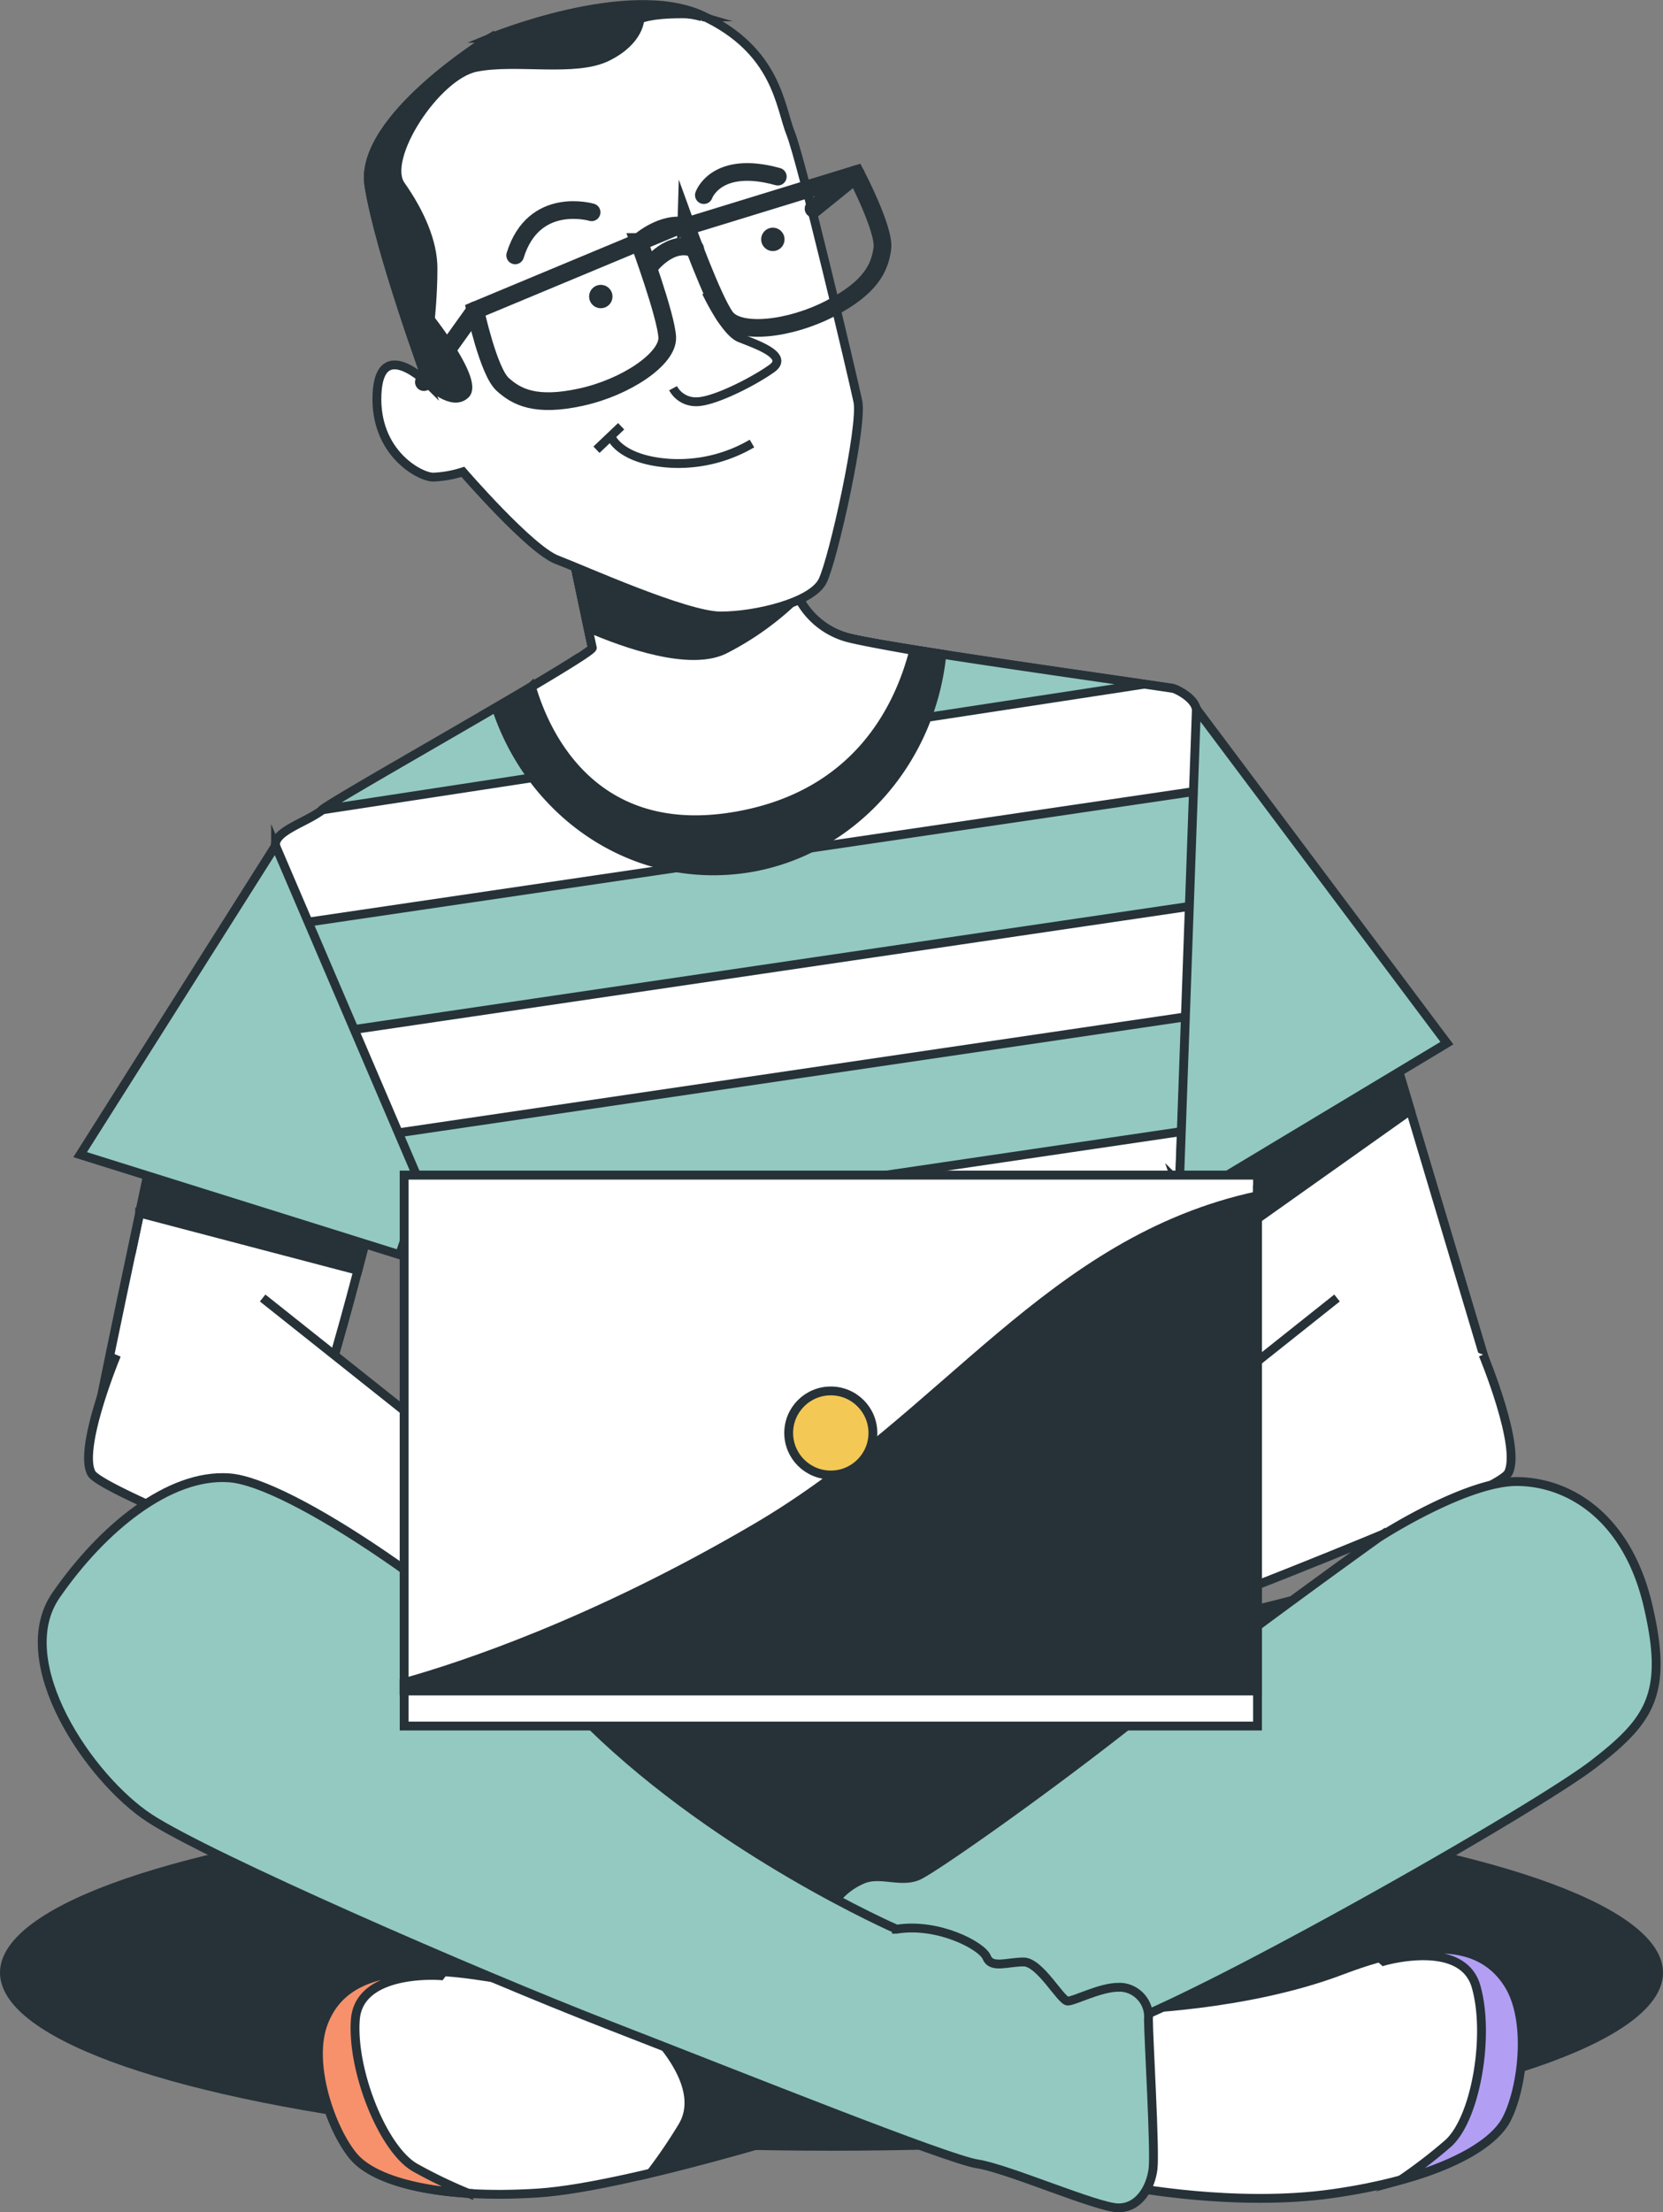 <?xml version="1.0" encoding="UTF-8"?>
<svg xmlns="http://www.w3.org/2000/svg" width="188" height="250">
  <rect width="100%" height="100%" fill="#808080" stroke="none"/>
  <defs>
    <style>.cls-1{fill:#fff}.cls-1,.cls-2,.cls-3,.cls-4,.cls-5{stroke:#263238;stroke-miterlimit:10}.cls-2,.cls-6{fill:#263238}.cls-3{stroke-linecap:round;stroke-width:2px}.cls-3,.cls-5{fill:none}.cls-4{fill:#93c9c1}.cls-6{stroke-width:0}</style>
  </defs>
  <ellipse class="cls-6" cx="94" cy="222.92" rx="94" ry="20.12"></ellipse>
  <path class="cls-1" d="M64.79 62.89s1.99 9.53 2.17 10.3-28.56 16.82-30.47 18.3-5.48 2.41-5.35 4.07 22.17 49.66 23.84 59.36 4.98 26.18 4.98 26.18l1.4 10.04h72.02l-.13-55.03s2.26-54.74 1.99-56.01-2.16-2.17-2.55-2.29-32.72-4.61-36.92-5.76a8.84 8.84 0 0 1-6.13-6.1c-.38-1.4-9.55-4.45-15.68-5.21s-9.3.76-9.17 2.17v-.02Z"></path>
  <path class="cls-4" d="M129.39 77.31c-6.36-.94-29.92-4.26-33.62-5.27a8.501 8.501 0 0 1-3.23-1.66l-27.17 3.97c-5.98 3.88-27.24 15.8-28.89 17.1a.27.27 0 0 0-.08.07l92.99-14.21ZM133.26 140.33l-79.02 11.64c.31.98.56 1.97.75 2.98.48 2.81 1.11 6.2 1.74 9.59l76.56-11.28-.03-12.93ZM133.32 165.64l-74.26 10.93c.54 2.73.9 4.52.9 4.52l1.13 8.08 72.27-10.65-.03-12.88ZM134.58 102.4c.18-4.74.34-9.25.46-12.96L34.71 104.22c1.47 3.43 3.3 7.62 5.25 12.13l94.62-13.94ZM133.58 127.87c.14-3.63.33-8.15.52-12.97l-89.16 13.13c1.78 4.21 3.5 8.37 4.98 12.17l83.66-12.33Z"></path>
  <path class="cls-2" d="M56.09 79.96c3.53 10.74 13.19 18.45 24.56 18.45 13.41 0 24.44-10.73 25.83-24.49-5.14-.79-9.36-1.51-10.71-1.88a8.84 8.84 0 0 1-6.13-6.1c-.38-1.4-9.55-4.45-15.68-5.21s-9.3.76-9.17 2.17c0 0 1.99 9.53 2.17 10.3.05.32-4.93 3.3-10.88 6.76ZM168.39 174.81s-25.05 7.02-30.79 8.06-13.84 1.56-13.84 1.56-61.58-1.56-63.14-1.83-31.58-13.79-31.58-13.79 57.93 47.33 64.19 50.22 18.01-1.56 25.05-5.72 50.1-38.51 50.1-38.51Z"></path>
  <path class="cls-1" d="M60.08 77.62c1.44 4.97 6.83 17.65 23.52 14.53 13.29-2.48 18.02-12.1 19.7-18.64-3.51-.62-6.35-1.15-7.53-1.47a8.84 8.84 0 0 1-6.13-6.1c-.38-1.4-9.55-4.45-15.68-5.21s-9.3.76-9.17 2.17c0 0 1.99 9.53 2.17 10.3.04.24-2.86 2.04-6.88 4.42Z"></path>
  <path class="cls-2" d="m64.79 62.89 1.71 8.05c4.28 1.85 11.43 4.34 15.33 2.49 3.09-1.56 5.92-3.6 8.38-6.04-.24-.46-.43-.95-.57-1.45-.06-.23-.36-.51-.85-.8l-3.36-.28-14.72-4.33c-3.98.04-5.98 1.24-5.93 2.36h.01Z"></path>
  <path class="cls-1" d="M55.37 4.32S40.5 13.4 41.71 20.97s6.67 22.36 6.67 22.36-5.46-5.44-5.76 1.21c-.3 6.65 4.85 9.38 6.36 9.38 1.14-.05 2.26-.25 3.35-.6 0 0 7.58 8.77 10.62 9.93s14.57 6.36 18.52 6.36S91.79 68.1 93 65.64s4.55-17.55 3.98-20.28-6.37-27.23-7.59-30.26-1.51-9.38-9.96-13.32-24.08 2.55-24.08 2.55h.02Z"></path>
  <path class="cls-2" d="M79.36 1.9c-8.51-3.97-23.99 2.42-23.99 2.42S40.5 13.4 41.71 20.97s6.67 22.36 6.67 22.36 2.74 2.72 4.25 1.21-3.98-8.47-3.98-8.47.3-2.73.3-5.75-1.51-6.36-3.64-9.39 3.98-12.41 8.5-13.32 11.23.61 14.87-1.21 3.65-4.23 3.65-4.23.91-.61 4.85-.61c.74 0 1.48.13 2.19.34h-.02Z"></path>
  <path class="cls-3" d="m72.25 27.35-18.52 7.72s1.49 6.9 3.08 8.35 3.75 2.58 8.87 1.46 9.85-4.34 9.75-6.75-3.18-10.78-3.18-10.78ZM77.58 25.59l19.18-5.89s3.28 6.26 2.99 8.38-1.24 4.37-5.88 6.78-10.36 2.98-11.83.99-4.46-10.27-4.46-10.27h0Z"></path>
  <path class="cls-3" d="M72.25 27.35s2.66-2.39 5.34-1.76M73.43 30.11s2.37-3.2 5.16-1.99M53.73 35.06l-5.81 8.12M96.77 19.7l-4.8 3.88"></path>
  <circle class="cls-6" cx="67.92" cy="33.51" r="1.32"></circle>
  <circle class="cls-6" cx="87.37" cy="27.05" r="1.32"></circle>
  <path class="cls-3" d="M66.88 23.99s-6.54-1.94-8.64 4.87M79.57 22.05s1.39-4.03 8.36-2.09"></path>
  <path class="cls-5" d="M79.85 33.03s2.09 4.45 3.77 5.14 5.71 1.99 3.62 3.48-6.54 3.75-8.5 3.75c-1.1.03-2.13-.56-2.65-1.53M85.01 50.12a16.471 16.471 0 0 1-9.48 2.22c-5.44-.42-6.41-2.92-6.41-2.92M70.22 48.17l-2.79 2.65"></path>
  <path class="cls-1" d="M17.57 128.67s-7.48 34.98-7.48 36.52 18.06 6.44 21.41 4.12c3.35-2.32 10.58-32.15 10.58-32.15l-24.5-8.49h-.01Z"></path>
  <path class="cls-2" d="m15.79 137.08 24.67 6.48c1-3.75 1.61-6.39 1.61-6.39l-24.5-8.49s-.76 3.54-1.78 8.4Z"></path>
  <path class="cls-4" d="M31.15 95.56 9.06 130.48l36.11 11.31 2.58-7.45-16.6-38.78z"></path>
  <path class="cls-1" d="m132.88 133.3 9.8 28.82 26.56-3.87-11.61-38.83-24.75 13.88z"></path>
  <path class="cls-2" d="m157.63 119.42-24.75 13.88 3.01 8.86 23.55-16.69-1.81-6.05z"></path>
  <path class="cls-4" d="m135.25 80.1 28.32 37.78-30.32 18.22 2-56z"></path>
  <path class="cls-1" d="m29.69 146.68 40.76 32.41-11.1 7.95s-47.46-17.72-49.01-20.55 2.84-13.38 2.84-13.38M75.8 177.91c1.6 1.05 3.26 2 4.98 2.84.76.15 3.61 5.53 4.8 6.13s2.86 1.99 1.99 2.7-2.4 1.79-3.45 1.49-3.31-3.14-4.05-4.04a41.252 41.252 0 0 0-4.05-3.29l-.22-5.83Z"></path>
  <path class="cls-1" d="M76.55 176.77a.945.945 0 0 0-1.13-.61c-1.59.42-4.98 1.36-4.72 2.05.3.89 4.35 14.36 5.4 14.51s4.98.89 4.98-.45-3.34-12.11-4.53-15.5Z"></path>
  <path class="cls-1" d="M70.72 178.21s-4.19 0-4.5 1.49 4.65 13.77 5.41 14.51 4.49-.3 4.49-1.49-5.4-14.51-5.4-14.51Z"></path>
  <path class="cls-1" d="M66.2 179.7s-4.34.9-4.34 2.1 4.49 12.91 4.98 13.17c1 .19 2.04.09 2.99-.3.6-.3.9-1.99.9-1.99l-4.52-12.98h-.01Z"></path>
  <path class="cls-1" d="M61.86 181.79s-4.05 2.85-3.31 5.39 2.7 6.58 3.61 7.02c1.08.24 2.22-.1 2.99-.89l.15-.45-.15-.74-3.29-10.33ZM151.15 146.68l-40.75 32.41 11.09 7.95s47.46-17.75 49.01-20.58-2.84-13.38-2.84-13.38M105.04 177.91c-1.6 1.05-3.26 2-4.98 2.84-.75.15-3.61 5.53-4.8 6.13s-2.85 1.99-1.99 2.7 2.4 1.79 3.46 1.49 3.3-3.14 4.04-4.04c1.28-1.18 2.63-2.28 4.05-3.29l.22-5.83Z"></path>
  <path class="cls-1" d="M104.29 176.77c.16-.47.65-.73 1.13-.61 1.6.42 4.98 1.36 4.72 2.05-.3.89-4.35 14.36-5.4 14.51s-4.98.89-4.98-.45 3.35-12.11 4.53-15.5Z"></path>
  <path class="cls-1" d="M110.14 178.21s4.2 0 4.5 1.49-4.65 13.77-5.4 14.51-4.5-.3-4.5-1.49 5.4-14.51 5.4-14.51Z"></path>
  <path class="cls-1" d="M114.64 179.7s4.35.9 4.35 2.1-4.5 12.91-4.98 13.17c-1 .19-2.04.08-2.99-.3-.6-.3-.9-1.99-.9-1.99l4.51-12.98h.01Z"></path>
  <path class="cls-1" d="M118.99 181.79s4.04 2.85 3.3 5.39-2.7 6.58-3.6 7.02c-1.08.24-2.22-.1-2.99-.89l-.15-.45.15-.74 3.29-10.33ZM127.42 227.07s13.31-.26 24.26-4.42c10.96-4.16 16.19-2.6 18.8 1.56s1.56 11.97-.27 15.36-8.61 6.76-19.56 8.32-22.97-.78-22.97-.78l-.26-20.03Z"></path>
  <path d="M158.3 246.37c6.48-1.77 10.57-4.27 11.95-6.77 1.83-3.39 2.88-11.19.27-15.36-2.25-3.58-6.42-5.22-14.51-2.98l.42.37s8.88-2.6 10.44 2.86 0 14.83-3.13 17.7a56.48 56.48 0 0 1-5.44 4.18Z" style="fill:#b29ff4;stroke:#263238;stroke-miterlimit:10"></path>
  <path class="cls-1" d="M79.28 222.71s-13.08 2.45-24.66.62-16.37.74-18.07 5.35.92 12.04 3.41 14.98 9.81 4.87 20.86 4.16c11.05-.71 36.6-9.01 36.6-9.01l-18.13-16.1h-.01Z"></path>
  <path class="cls-2" d="M72.51 228.47s7.74 6.68 4.64 11.83a58.66 58.66 0 0 1-3.58 5.26c11.31-2.68 23.83-6.75 23.83-6.75l-12.27-10.93-2.82-.47-9.8 1.05Z"></path>
  <path d="M53 247.86c-6.7-.41-11.22-1.99-13.05-4.2-2.49-2.98-5.11-10.37-3.41-14.98 1.46-3.97 5.22-6.43 13.6-5.87l-.34.45s-9.21-.73-9.63 4.97 3.05 14.51 6.69 16.68a55.04 55.04 0 0 0 6.14 2.96Z" style="fill:#f6916c;stroke:#263238;stroke-miterlimit:10"></path>
  <path class="cls-4" d="M156.1 173.58s-16.84 12.04-27.43 20.44c-10.59 8.4-22.74 16.88-24.75 17.88s-4.48-.43-6.5.52a7.72 7.72 0 0 0-2.99 2.32s-4.88 1.16-5.66 1.23-1.25 7.4-.08 12.27 9.13 9.47 10.47 9.88 16.64-4.71 29.06-9.86c12.41-5.15 45.48-23.95 51.9-28.89 6.41-4.95 8.53-7.95 6.17-17.98s-8.96-13.91-14.72-13.97c-5.76-.07-15.45 6.17-15.45 6.17h-.02Z"></path>
  <path class="cls-4" d="M101.32 217.99s-19.72-8.6-34.51-23.03C52.02 180.53 32.7 167.48 25.9 167c-6.8-.48-14.35 5.72-19.57 13.27s3.8 20.78 10.61 25.21 36.67 17.46 52.07 23.44c15.4 5.98 38.1 15.1 41.49 15.61s13.58 4.97 15.94 4.97 3.66-2.34 3.91-4.42-.52-14.84-.52-16.88c.17-1.84-1.2-3.47-3.04-3.63h-.35c-2.08 0-4.98 1.56-5.74 1.56s-3.13-4.42-4.98-4.42-3.65.78-4.17-.52-5.51-3.95-10.21-3.18h-.02Z"></path>
  <path class="cls-1" d="M45.69 132.8h96.47v62.25H45.69z"></path>
  <path class="cls-1" d="M45.69 132.8h96.47v58.28H45.69z"></path>
  <path class="cls-2" d="M142.16 135.12c-23.57 5.08-35.18 24.92-56.64 37.5-18.48 10.84-33.44 15.74-39.84 17.53v.91h96.47v-55.95Z"></path>
  <path d="M98.68 161.93c0-2.62-2.13-4.75-4.76-4.75s-4.76 2.13-4.76 4.75 2.13 4.75 4.76 4.75 4.76-2.13 4.76-4.75Z" style="fill:#f4c854;stroke:#263238;stroke-miterlimit:10"></path>
</svg>
